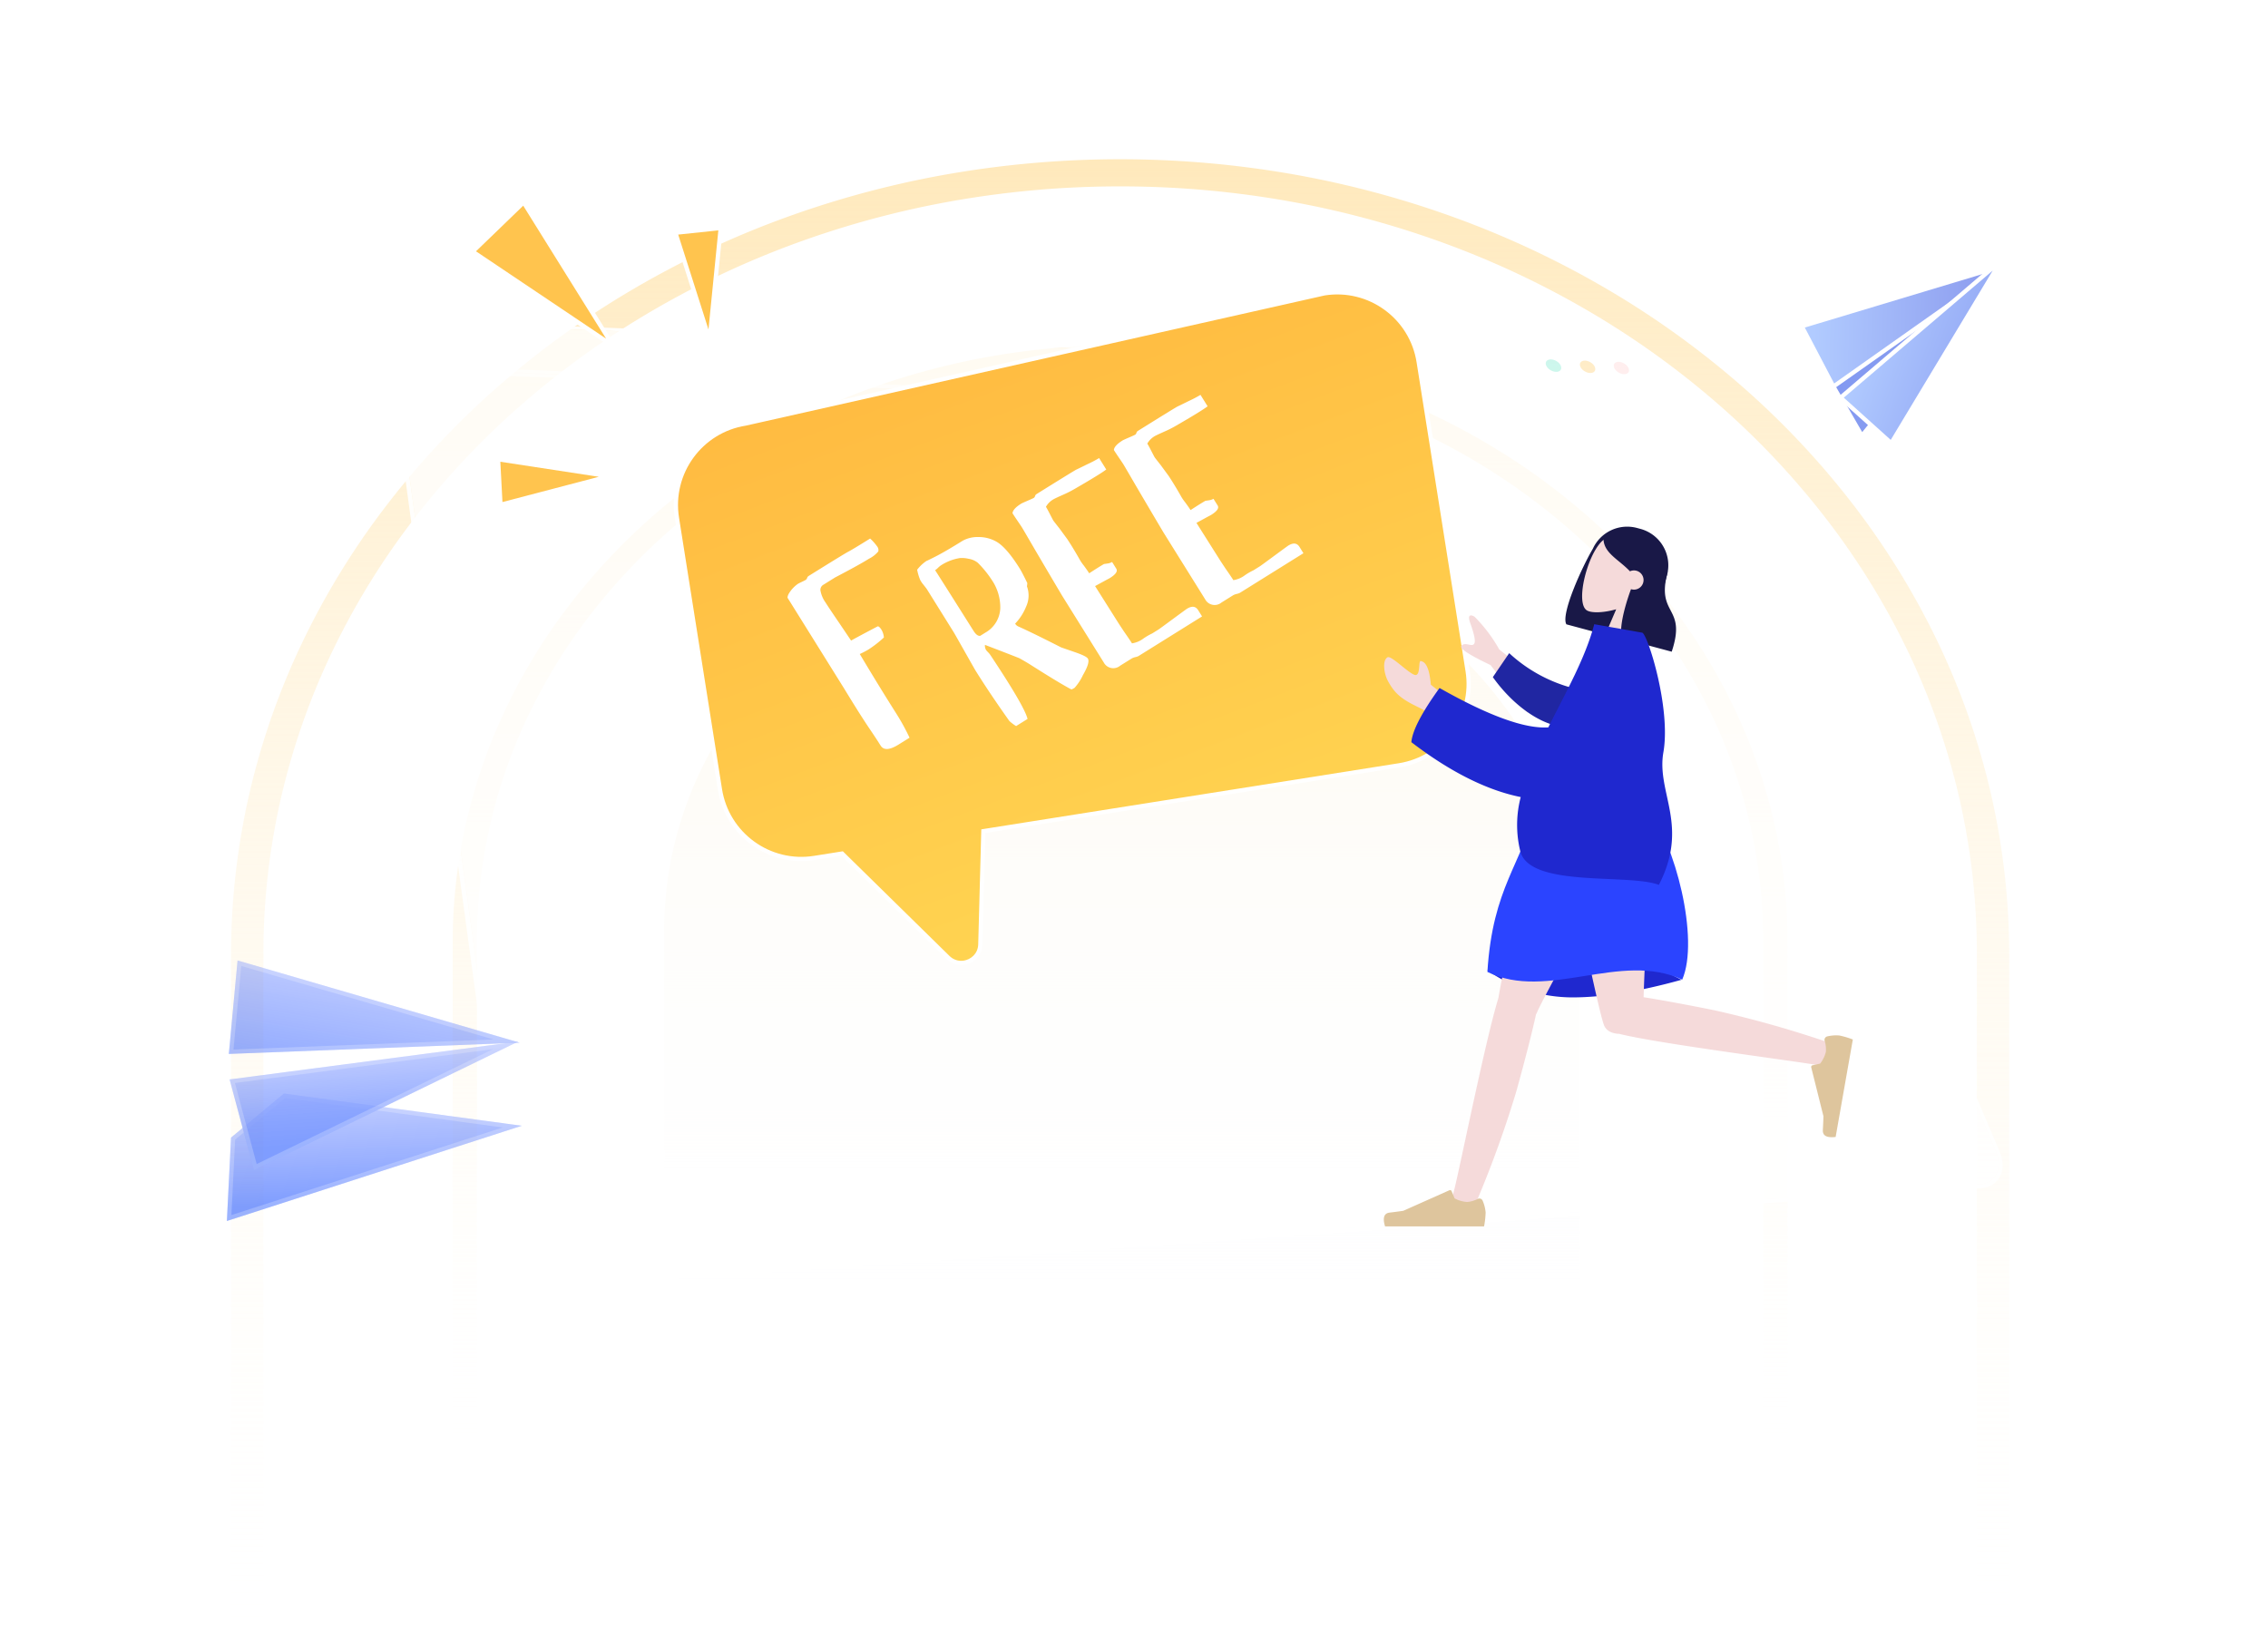 <svg xmlns="http://www.w3.org/2000/svg" xmlns:xlink="http://www.w3.org/1999/xlink" width="536.283" height="390.401" viewBox="0 0 536.283 390.401"><defs><style>.a{fill:url(#a);}.b{fill:url(#b);}.c{opacity:0.92;}.d,.e{fill:rgba(255,255,255,0.87);}.d,.e,.j,.k,.l{stroke-linecap:round;}.e,.j,.k,.l{stroke-linejoin:round;}.f{opacity:0.44;}.g{fill:#ffb9b9;}.g,.h,.i{opacity:0.6;}.h{fill:#ffb21c;}.i{fill:#30deb4;}.j{fill:url(#h);}.k{fill:url(#k);}.l{fill:url(#n);}.m{opacity:0.5;}.n{fill:url(#q);}.o{fill:url(#v);}.p{fill:#fff;}.q{fill:#191847;}.q,.r,.s,.t,.u,.v{fill-rule:evenodd;}.r{fill:#f5dada;}.s{fill:#1f28cf;}.t{fill:#dec59d;}.u{fill:#2b44ff;}.v{fill:#2026a2;}.w{fill:#ffc44e;}.x,.y,.z{stroke:none;}.y{fill:#fff;}.z{fill:rgba(255,255,255,0.22);}.aa{filter:url(#y);}.ab{filter:url(#w);}.ac{filter:url(#r);}.ad{filter:url(#o);}.ae{filter:url(#l);}.af{filter:url(#i);}.ag{filter:url(#f);}.ah{filter:url(#d);}</style><linearGradient id="a" x1="0.5" x2="0.5" y2="1" gradientUnits="objectBoundingBox"><stop offset="0" stop-color="#ffe1a4"/><stop offset="1" stop-color="#eff4ff" stop-opacity="0"/></linearGradient><linearGradient id="b" x1="0.5" x2="0.5" y2="1" gradientUnits="objectBoundingBox"><stop offset="0" stop-color="#ffe9bc"/><stop offset="1" stop-color="#fff" stop-opacity="0"/></linearGradient><filter id="d" x="32.161" y="26.157" width="504.123" height="338.901" filterUnits="userSpaceOnUse"><feOffset dy="20" input="SourceAlpha"/><feGaussianBlur stdDeviation="20" result="e"/><feFlood flood-color="#ffdab5"/><feComposite operator="in" in2="e"/><feComposite in="SourceGraphic"/></filter><filter id="f" x="91.756" y="61.101" width="317.568" height="51.596" filterUnits="userSpaceOnUse"><feOffset dy="5" input="SourceAlpha"/><feGaussianBlur stdDeviation="5" result="g"/><feFlood flood-color="#ffdab5"/><feComposite operator="in" in2="g"/><feComposite in="SourceGraphic"/></filter><linearGradient id="h" x1="1.238" y1="1.357" x2="0.024" y2="0.029" gradientUnits="objectBoundingBox"><stop offset="0" stop-color="#90a1ed"/><stop offset="1" stop-color="#8198f2"/></linearGradient><filter id="i" x="381.426" y="5.898" width="136.658" height="142.841" filterUnits="userSpaceOnUse"><feOffset dy="20" input="SourceAlpha"/><feGaussianBlur stdDeviation="15" result="j"/><feFlood flood-color="#ffc144" flood-opacity="0.502"/><feComposite operator="in" in2="j"/><feComposite in="SourceGraphic"/></filter><linearGradient id="k" x1="0.883" y1="0.915" x2="0.087" y2="0.194" gradientUnits="objectBoundingBox"><stop offset="0" stop-color="#8fa0f0"/><stop offset="1" stop-color="#b1cbff"/></linearGradient><filter id="l" x="376.711" y="0" width="141.372" height="144.608" filterUnits="userSpaceOnUse"><feOffset dy="20" input="SourceAlpha"/><feGaussianBlur stdDeviation="15" result="m"/><feFlood flood-color="#ffc144" flood-opacity="0.502"/><feComposite operator="in" in2="m"/><feComposite in="SourceGraphic"/></filter><linearGradient id="n" x1="1.238" y1="1.357" x2="0.024" y2="0.029" gradientUnits="objectBoundingBox"><stop offset="0" stop-color="#899cf1"/><stop offset="1" stop-color="#b1cbff"/></linearGradient><filter id="o" x="389.009" y="10.564" width="132.632" height="138.851" filterUnits="userSpaceOnUse"><feOffset dy="20" input="SourceAlpha"/><feGaussianBlur stdDeviation="15" result="p"/><feFlood flood-color="#ffc95d" flood-opacity="0.502"/><feComposite operator="in" in2="p"/><feComposite in="SourceGraphic"/></filter><linearGradient id="q" x1="0.926" x2="0.141" y2="0.885" gradientUnits="objectBoundingBox"><stop offset="0" stop-color="#2348ff" stop-opacity="0.259"/><stop offset="1" stop-color="#003cff"/></linearGradient><filter id="r" x="0" y="196.654" width="167.9" height="139.962" filterUnits="userSpaceOnUse"><feOffset dy="20" input="SourceAlpha"/><feGaussianBlur stdDeviation="15" result="s"/><feFlood flood-color="#ffc144"/><feComposite operator="in" in2="s"/><feComposite in="SourceGraphic"/></filter><linearGradient id="v" x1="0.587" y1="1.07" x2="0.309" y2="0.008" gradientUnits="objectBoundingBox"><stop offset="0" stop-color="#ffd753"/><stop offset="1" stop-color="#ffbb41"/></linearGradient><filter id="w" x="117.539" y="28.248" width="275.312" height="245.392" filterUnits="userSpaceOnUse"><feOffset dy="10" input="SourceAlpha"/><feGaussianBlur stdDeviation="12.5" result="x"/><feFlood flood-color="#ffcd68"/><feComposite operator="in" in2="x"/><feComposite in="SourceGraphic"/></filter><filter id="y" x="162.892" y="59.762" width="167.71" height="151.266" filterUnits="userSpaceOnUse"><feOffset dy="9" input="SourceAlpha"/><feGaussianBlur stdDeviation="7.5" result="z"/><feFlood flood-color="#ffc144"/><feComposite operator="in" in2="z"/><feComposite in="SourceGraphic"/></filter></defs><g transform="translate(-942.96 -2676.082)"><g transform="translate(-49 -2948.517)"><path class="a" d="M7221.47,162.087H7005V77.608a87.269,87.269,0,0,1,2.2-19.47A88.638,88.638,0,0,1,7013.506,40a93.875,93.875,0,0,1,9.979-16.41A100.545,100.545,0,0,1,7036.7,9.3a107.223,107.223,0,0,1,16.018-11.8,112.9,112.9,0,0,1,18.386-8.907,117.368,117.368,0,0,1,20.317-5.629,122.183,122.183,0,0,1,43.625,0,117.344,117.344,0,0,1,20.317,5.629A112.892,112.892,0,0,1,7173.749-2.5a107.27,107.27,0,0,1,16.019,11.8,100.559,100.559,0,0,1,13.216,14.3A93.745,93.745,0,0,1,7212.963,40a88.679,88.679,0,0,1,6.307,18.134,87.212,87.212,0,0,1,2.2,19.47v84.479Z" transform="translate(-5855.999 5767.086)"/><path class="b" d="M315.645,264.811H0V141.275A127.972,127.972,0,0,1,3.207,112.8a129.958,129.958,0,0,1,9.2-26.519,137.244,137.244,0,0,1,14.551-24A146.805,146.805,0,0,1,46.226,41.379,156.641,156.641,0,0,1,69.581,24.128,164.551,164.551,0,0,1,96.39,11.1,170.881,170.881,0,0,1,126.016,2.87a177.651,177.651,0,0,1,63.611,0A170.936,170.936,0,0,1,219.253,11.1,164.5,164.5,0,0,1,246.06,24.128a156.55,156.55,0,0,1,23.357,17.251A147,147,0,0,1,288.69,62.288a137.436,137.436,0,0,1,14.551,24,130.126,130.126,0,0,1,9.2,26.519,127.907,127.907,0,0,1,3.207,28.472V264.81h0ZM157.823,4.817a170.547,170.547,0,0,0-30.65,2.766,164.567,164.567,0,0,0-28.547,7.933A158.35,158.35,0,0,0,72.792,28.067,150.831,150.831,0,0,0,50.286,44.69,141.537,141.537,0,0,0,31.714,64.838,132.426,132.426,0,0,0,17.692,87.962a125.22,125.22,0,0,0-8.86,25.554,123.266,123.266,0,0,0-3.091,27.435V259.994H309.9V140.952a123.346,123.346,0,0,0-3.087-27.435,125.484,125.484,0,0,0-8.862-25.554,132.564,132.564,0,0,0-14.022-23.124A141.738,141.738,0,0,0,265.359,44.69a150.812,150.812,0,0,0-22.508-16.623A158.44,158.44,0,0,0,217.02,15.515,164.57,164.57,0,0,0,188.47,7.582,170.5,170.5,0,0,0,157.823,4.817Z" transform="translate(1099 5706.223)"/><path class="b" d="M420.457,352.743H0V188.186A170.465,170.465,0,0,1,4.272,150.26a173.111,173.111,0,0,1,12.25-35.325A182.817,182.817,0,0,1,35.905,82.971,195.553,195.553,0,0,1,61.576,55.119,208.655,208.655,0,0,1,92.686,32.139,219.192,219.192,0,0,1,128.4,14.788,227.623,227.623,0,0,1,167.86,3.823a236.641,236.641,0,0,1,84.734,0,227.7,227.7,0,0,1,39.463,10.965,219.12,219.12,0,0,1,35.708,17.351,208.534,208.534,0,0,1,31.113,22.979,195.806,195.806,0,0,1,25.672,27.852,183.075,183.075,0,0,1,19.383,31.965,173.336,173.336,0,0,1,12.25,35.325,170.38,170.38,0,0,1,4.272,37.926V352.742h0ZM210.229,6.416A227.178,227.178,0,0,0,169.4,10.1a219.213,219.213,0,0,0-38.027,10.567A210.931,210.931,0,0,0,96.963,37.387,200.915,200.915,0,0,0,66.984,59.53,188.535,188.535,0,0,0,42.245,86.368a176.4,176.4,0,0,0-18.678,30.8,166.8,166.8,0,0,0-11.8,34.04,164.2,164.2,0,0,0-4.118,36.545v158.57H412.807V187.756a164.3,164.3,0,0,0-4.113-36.545,167.152,167.152,0,0,0-11.8-34.04,176.582,176.582,0,0,0-18.678-30.8A188.8,188.8,0,0,0,353.473,59.53a200.891,200.891,0,0,0-29.982-22.143,211.051,211.051,0,0,0-34.409-16.719A219.216,219.216,0,0,0,251.053,10.1,227.118,227.118,0,0,0,210.229,6.416Z" transform="translate(1046.594 5662.257)"/></g><g class="c" transform="translate(975.121 2702.24)"><g class="ah" transform="matrix(1, 0, 0, 1, -32.16, -26.16)"><g class="d" transform="translate(32.16 26.16)"><path class="x" d="M69.858,41.124l289.958,11.59a9.259,9.259,0,0,1,2.65.523,11.44,11.44,0,0,1,2.5,1.238,10.774,10.774,0,0,1,2.087,1.774,7.769,7.769,0,0,1,1.4,2.133L439.8,226.111a7.776,7.776,0,0,1,.659,2.887,5.193,5.193,0,0,1-.52,2.44,4.323,4.323,0,0,1-1.581,1.738,5.4,5.4,0,0,1-2.522.773L101.286,257.026a11.953,11.953,0,0,1-4.132-.439,11.625,11.625,0,0,1-3.575-1.73,10.207,10.207,0,0,1-2.628-2.743,8.573,8.573,0,0,1-1.3-3.473L61.992,47.09a4.346,4.346,0,0,1,.353-2.441,5.136,5.136,0,0,1,1.6-1.932,7.681,7.681,0,0,1,2.59-1.236A10.874,10.874,0,0,1,69.858,41.124Z"/><path class="y" d="M 435.839 233.949 C 436.822 233.881 437.669 233.609 438.361 233.175 C 439.051 232.743 439.585 232.149 439.942 231.438 C 440.299 230.728 440.479 229.9 440.462 228.997 C 440.446 228.096 440.233 227.12 439.803 226.111 L 368.454 58.382 C 368.134 57.631 367.654 56.91 367.057 56.249 C 366.462 55.588 365.751 54.987 364.97 54.475 C 364.19 53.964 363.34 53.541 362.466 53.237 C 361.592 52.934 360.694 52.749 359.816 52.714 L 69.858 41.124 C 68.657 41.076 67.536 41.205 66.538 41.481 C 65.538 41.757 64.661 42.179 63.948 42.717 C 63.234 43.256 62.686 43.91 62.345 44.649 C 62.004 45.389 61.872 46.214 61.992 47.09 L 89.649 248.641 C 89.821 249.89 90.275 251.063 90.95 252.114 C 91.626 253.167 92.523 254.096 93.578 254.857 C 94.634 255.619 95.847 256.21 97.153 256.587 C 98.459 256.963 99.858 257.125 101.286 257.026 L 435.839 233.949 M 436.203 234.818 L 101.441 258.093 C 99.848 258.204 98.285 258.023 96.825 257.602 C 95.365 257.18 94.008 256.518 92.827 255.666 C 91.647 254.815 90.644 253.775 89.888 252.598 C 89.133 251.423 88.626 250.113 88.436 248.719 L 60.961 47.052 C 60.828 46.074 60.977 45.154 61.36 44.328 C 61.742 43.504 62.356 42.773 63.155 42.171 C 63.952 41.571 64.933 41.099 66.049 40.791 C 67.163 40.484 68.413 40.339 69.752 40.393 L 359.551 52.083 C 360.529 52.122 361.532 52.329 362.507 52.668 C 363.482 53.007 364.431 53.479 365.302 54.051 C 366.174 54.622 366.968 55.294 367.634 56.031 C 368.3 56.768 368.837 57.573 369.194 58.41 L 440.625 226.058 C 441.104 227.183 441.342 228.272 441.361 229.278 C 441.38 230.286 441.179 231.211 440.781 232.006 C 440.383 232.801 439.787 233.466 439.017 233.951 C 438.246 234.436 437.3 234.741 436.203 234.818 Z"/></g></g><g class="ag" transform="matrix(1, 0, 0, 1, -32.16, -26.16)"><g class="e" transform="translate(91.76 61.1)"><path class="x" d="M23.6,11.056,292.04,21.2a8.067,8.067,0,0,1,2.318.453,9.886,9.886,0,0,1,2.184,1.079,9.267,9.267,0,0,1,1.813,1.549,6.677,6.677,0,0,1,1.2,1.864,3.99,3.99,0,0,1,.334,1.84,2.722,2.722,0,0,1-.563,1.48,3.113,3.113,0,0,1-1.35.97,5.122,5.122,0,0,1-2.024.307L25.322,22a10.784,10.784,0,0,1-3-.529A10.1,10.1,0,0,1,19.746,20.2,7.617,7.617,0,0,1,17.863,18.4a5.008,5.008,0,0,1-.915-2.161,3.78,3.78,0,0,1,.27-2.111,4.354,4.354,0,0,1,1.345-1.675,6.442,6.442,0,0,1,2.2-1.076A9.158,9.158,0,0,1,23.6,11.056Z"/><path class="y" d="M 295.956 30.742 C 296.73 30.767 297.411 30.656 297.98 30.434 C 298.548 30.213 299.004 29.881 299.329 29.464 C 299.654 29.048 299.848 28.546 299.893 27.984 C 299.937 27.423 299.832 26.802 299.559 26.145 C 299.286 25.488 298.871 24.858 298.355 24.281 C 297.839 23.704 297.221 23.179 296.542 22.732 C 295.863 22.285 295.122 21.917 294.358 21.653 C 293.595 21.389 292.809 21.229 292.04 21.2 L 23.597 11.056 C 22.569 11.017 21.612 11.132 20.761 11.372 C 19.91 11.613 19.165 11.981 18.563 12.448 C 17.959 12.916 17.499 13.484 17.217 14.123 C 16.936 14.764 16.834 15.477 16.948 16.234 C 17.062 16.993 17.382 17.724 17.863 18.396 C 18.345 19.068 18.987 19.681 19.746 20.204 C 20.505 20.726 21.38 21.158 22.325 21.467 C 23.269 21.776 24.283 21.963 25.322 21.997 L 295.956 30.742 M 296.223 31.394 L 25.44 22.745 C 24.262 22.708 23.111 22.495 22.038 22.144 C 20.964 21.792 19.97 21.301 19.107 20.707 C 18.244 20.113 17.513 19.416 16.966 18.652 C 16.419 17.889 16.056 17.059 15.927 16.199 C 15.799 15.34 15.916 14.531 16.238 13.804 C 16.559 13.078 17.083 12.434 17.769 11.903 C 18.454 11.373 19.3 10.956 20.267 10.682 C 21.231 10.409 22.317 10.279 23.481 10.324 L 291.778 20.56 C 292.648 20.593 293.54 20.775 294.406 21.076 C 295.272 21.376 296.113 21.794 296.884 22.301 C 297.655 22.808 298.357 23.404 298.943 24.058 C 299.529 24.713 300 25.427 300.31 26.171 C 300.62 26.916 300.739 27.62 300.689 28.257 C 300.639 28.895 300.418 29.465 300.05 29.939 C 299.681 30.413 299.163 30.791 298.519 31.043 C 297.873 31.295 297.101 31.422 296.223 31.394 Z"/></g></g><g class="f" transform="translate(331.822 58.087)"><g class="g" transform="translate(16.077 0.583)"><path class="x" d="M2.6.411a3.015,3.015,0,0,1,.87.169,3.69,3.69,0,0,1,.819.4,3.451,3.451,0,0,1,.679.581,2.479,2.479,0,0,1,.448.7,1.481,1.481,0,0,1,.12.688,1.018,1.018,0,0,1-.215.552,1.174,1.174,0,0,1-.508.36,1.929,1.929,0,0,1-.757.113,3.011,3.011,0,0,1-.873-.168A3.69,3.69,0,0,1,2.362,3.4a3.448,3.448,0,0,1-.681-.584,2.471,2.471,0,0,1-.447-.7,1.474,1.474,0,0,1-.117-.689,1.016,1.016,0,0,1,.219-.55,1.178,1.178,0,0,1,.51-.358A1.937,1.937,0,0,1,2.6.411Z"/><path class="y" d="M 4.19 4.302 C 3.849 4.291 3.499 4.221 3.16 4.103 C 2.82 3.986 2.49 3.822 2.187 3.623 C 1.885 3.424 1.611 3.19 1.383 2.933 C 1.155 2.676 0.972 2.396 0.854 2.105 C 0.736 1.814 0.693 1.54 0.717 1.292 C 0.74 1.045 0.829 0.825 0.976 0.642 C 1.122 0.46 1.326 0.316 1.578 0.22 C 1.83 0.124 2.13 0.077 2.471 0.089 C 2.811 0.102 3.159 0.172 3.497 0.289 C 3.835 0.406 4.164 0.569 4.464 0.767 C 4.765 0.965 5.039 1.198 5.267 1.454 C 5.494 1.71 5.677 1.988 5.796 2.278 C 5.915 2.568 5.959 2.843 5.938 3.09 C 5.916 3.338 5.829 3.559 5.684 3.742 C 5.538 3.926 5.336 4.072 5.084 4.169 C 4.832 4.266 4.531 4.314 4.19 4.302 Z M 2.734 0.734 C 2.498 0.725 2.29 0.758 2.115 0.825 C 1.94 0.891 1.799 0.991 1.698 1.118 C 1.596 1.244 1.535 1.397 1.519 1.568 C 1.503 1.74 1.533 1.93 1.615 2.132 C 1.697 2.333 1.823 2.527 1.981 2.705 C 2.139 2.883 2.329 3.045 2.538 3.183 C 2.748 3.321 2.976 3.434 3.212 3.516 C 3.447 3.597 3.689 3.646 3.925 3.654 C 4.162 3.662 4.37 3.628 4.545 3.561 C 4.719 3.494 4.86 3.393 4.96 3.266 C 5.061 3.139 5.122 2.986 5.137 2.814 C 5.152 2.643 5.122 2.453 5.039 2.252 C 4.957 2.051 4.831 1.857 4.673 1.68 C 4.515 1.503 4.325 1.341 4.116 1.204 C 3.908 1.067 3.68 0.953 3.445 0.872 C 3.211 0.791 2.969 0.742 2.734 0.734 Z"/></g><g class="h" transform="translate(8.076 0.292)"><path class="x" d="M2.623.414A3.043,3.043,0,0,1,3.5.584,3.693,3.693,0,0,1,4.323.99,3.432,3.432,0,0,1,5,1.574a2.457,2.457,0,0,1,.446.7,1.474,1.474,0,0,1,.115.691,1.029,1.029,0,0,1-.223.554,1.2,1.2,0,0,1-.516.362A1.965,1.965,0,0,1,4.059,4a3.039,3.039,0,0,1-.88-.169,3.693,3.693,0,0,1-.827-.408,3.429,3.429,0,0,1-.681-.587,2.449,2.449,0,0,1-.445-.7,1.467,1.467,0,0,1-.112-.692A1.027,1.027,0,0,1,1.34.883,1.205,1.205,0,0,1,1.858.524,1.973,1.973,0,0,1,2.623.414Z"/><path class="y" d="M 4.189 4.322 C 3.845 4.31 3.493 4.239 3.151 4.122 C 2.808 4.004 2.477 3.839 2.174 3.639 C 1.87 3.439 1.596 3.204 1.368 2.946 C 1.14 2.687 0.959 2.406 0.842 2.114 C 0.726 1.822 0.685 1.547 0.711 1.298 C 0.737 1.05 0.829 0.828 0.979 0.645 C 1.128 0.462 1.336 0.317 1.591 0.221 C 1.846 0.125 2.15 0.078 2.494 0.09 C 2.837 0.103 3.187 0.174 3.528 0.291 C 3.868 0.409 4.198 0.573 4.5 0.772 C 4.802 0.971 5.076 1.204 5.303 1.461 C 5.531 1.718 5.712 1.998 5.83 2.289 C 5.947 2.58 5.989 2.856 5.965 3.104 C 5.941 3.353 5.851 3.575 5.702 3.759 C 5.554 3.944 5.348 4.09 5.093 4.187 C 4.838 4.285 4.533 4.333 4.189 4.322 Z M 2.753 0.737 C 2.515 0.729 2.304 0.762 2.127 0.829 C 1.95 0.895 1.807 0.996 1.703 1.123 C 1.6 1.25 1.536 1.403 1.518 1.576 C 1.501 1.748 1.529 1.939 1.61 2.141 C 1.69 2.343 1.816 2.538 1.974 2.717 C 2.132 2.896 2.322 3.058 2.532 3.197 C 2.742 3.335 2.972 3.45 3.209 3.531 C 3.446 3.613 3.69 3.662 3.928 3.67 C 4.166 3.678 4.377 3.645 4.554 3.577 C 4.731 3.51 4.874 3.409 4.977 3.281 C 5.08 3.154 5.143 3 5.16 2.827 C 5.177 2.655 5.147 2.464 5.066 2.262 C 4.985 2.06 4.859 1.866 4.701 1.688 C 4.544 1.51 4.354 1.348 4.144 1.21 C 3.935 1.072 3.706 0.958 3.47 0.877 C 3.234 0.795 2.991 0.746 2.753 0.737 Z"/></g><g class="i"><path class="x" d="M2.645.416a3.071,3.071,0,0,1,.883.171,3.7,3.7,0,0,1,.827.408,3.412,3.412,0,0,1,.681.586,2.435,2.435,0,0,1,.443.7,1.467,1.467,0,0,1,.109.694,1.04,1.04,0,0,1-.23.557,1.228,1.228,0,0,1-.525.363,2,2,0,0,1-.774.114,3.067,3.067,0,0,1-.887-.17,3.7,3.7,0,0,1-.831-.41,3.409,3.409,0,0,1-.682-.589,2.427,2.427,0,0,1-.442-.707,1.46,1.46,0,0,1-.106-.695A1.039,1.039,0,0,1,1.345.887a1.233,1.233,0,0,1,.527-.36A2.01,2.01,0,0,1,2.645.416Z"/><path class="y" d="M 4.188 4.341 C 3.841 4.329 3.486 4.258 3.141 4.14 C 2.797 4.021 2.464 3.856 2.159 3.655 C 1.855 3.454 1.58 3.218 1.353 2.958 C 1.125 2.699 0.945 2.417 0.83 2.123 C 0.715 1.83 0.677 1.553 0.705 1.304 C 0.734 1.054 0.829 0.832 0.982 0.648 C 1.135 0.464 1.345 0.319 1.604 0.222 C 1.863 0.126 2.17 0.078 2.517 0.091 C 2.863 0.103 3.217 0.175 3.559 0.293 C 3.902 0.411 4.233 0.576 4.536 0.776 C 4.839 0.975 5.113 1.21 5.341 1.468 C 5.568 1.726 5.749 2.007 5.864 2.3 C 5.98 2.592 6.02 2.869 5.993 3.119 C 5.966 3.369 5.873 3.592 5.721 3.777 C 5.57 3.962 5.36 4.109 5.102 4.206 C 4.843 4.304 4.536 4.353 4.188 4.341 Z M 2.772 0.741 C 2.532 0.732 2.319 0.765 2.14 0.832 C 1.961 0.899 1.815 1 1.709 1.128 C 1.603 1.255 1.537 1.409 1.518 1.582 C 1.498 1.755 1.525 1.947 1.605 2.15 C 1.684 2.354 1.809 2.549 1.967 2.729 C 2.125 2.908 2.315 3.072 2.526 3.211 C 2.737 3.35 2.967 3.465 3.206 3.547 C 3.444 3.629 3.69 3.678 3.931 3.686 C 4.171 3.695 4.385 3.661 4.564 3.593 C 4.743 3.526 4.888 3.424 4.993 3.296 C 5.099 3.168 5.164 3.014 5.182 2.84 C 5.201 2.667 5.174 2.476 5.093 2.273 C 5.013 2.07 4.888 1.875 4.731 1.696 C 4.573 1.517 4.383 1.354 4.173 1.216 C 3.963 1.077 3.733 0.963 3.495 0.881 C 3.258 0.799 3.013 0.75 2.772 0.741 Z"/></g></g></g><g transform="matrix(0.602, -0.799, 0.799, 0.602, 1362.959, 2741.801)"><g class="af" transform="matrix(0.6, 0.8, -0.8, 0.6, -200.28, -374.98)"><g class="j" transform="matrix(0.6, -0.8, 0.8, 0.6, 427.83, 71.62)"><path class="x" d="M 49.213 18.315 L -0.019 16.407 L -0.742 16.379 L -0.46 15.713 L 4.713 3.488 L 4.798 3.286 L 5.005 3.212 L 15.309 -0.471 L 15.516 -0.545 L 15.71 -0.442 L 49.466 17.373 L 49.213 18.315 Z"/><path class="y" d="M 15.477 -7.62939453125e-06 L 5.173 3.682 L 0 15.907 L 49.232 17.815 L 15.477 -7.62939453125e-06 M 15.477 -1 C 15.638 -1 15.798 -0.961 15.944 -0.884 L 49.699 16.931 C 50.112 17.149 50.319 17.624 50.198 18.075 C 50.077 18.526 49.66 18.833 49.193 18.815 L -0.039 16.907 C -0.367 16.894 -0.668 16.721 -0.844 16.444 C -1.02 16.166 -1.049 15.82 -0.921 15.518 L 4.252 3.293 C 4.361 3.035 4.573 2.835 4.837 2.741 L 15.14 -0.942 C 15.249 -0.981 15.363 -1 15.477 -1 Z"/></g></g><g class="ae" transform="matrix(0.6, 0.8, -0.8, 0.6, -200.28, -374.98)"><g class="k" transform="matrix(0.6, -0.8, 0.8, 0.6, 423.11, 61.59)"><path class="x" d="M 43.906 28.093 L -0.153 13.96 L -0.696 13.786 L -0.452 13.27 L 5.931 -0.214 L 6.19 -0.761 L 6.679 -0.403 L 44.355 27.214 L 43.906 28.093 Z"/><path class="y" d="M 6.383 -7.62939453125e-06 L -3.814697265625e-06 13.484 L 44.059 27.617 L 6.383 -7.62939453125e-06 M 6.383 -1 C 6.594 -1 6.801 -0.934 6.974 -0.807 L 44.65 26.81 C 45.046 27.1 45.173 27.634 44.95 28.071 C 44.727 28.508 44.221 28.719 43.754 28.569 L -0.305 14.436 C -0.58 14.348 -0.803 14.146 -0.917 13.882 C -1.032 13.617 -1.027 13.316 -0.904 13.056 L 5.479 -0.428 C 5.607 -0.698 5.848 -0.896 6.138 -0.969 C 6.219 -0.99 6.301 -1 6.383 -1 Z"/></g></g><g class="ad" transform="matrix(0.6, 0.8, -0.8, 0.6, -200.28, -374.98)"><g class="l" transform="matrix(0.6, -0.8, 0.8, 0.6, 435.41, 74.07)"><path class="x" d="M -0.551 15.424 L -0.498 14.82 L 0.797 -0.043 L 0.846 -0.612 L 1.403 -0.488 L 46.568 9.545 L 46.511 10.53 L 0.052 15.361 L -0.551 15.424 Z"/><path class="y" d="M -4.435424671100918e-06 14.864 L 46.46 10.033 L 1.295 2.272796564284363e-06 L -4.435424671100918e-06 14.864 M -6.748230225639418e-05 15.864 C -0.261 15.864 -0.513 15.761 -0.701 15.577 C -0.914 15.367 -1.022 15.074 -0.996 14.777 L 0.299 -0.087 C 0.324 -0.374 0.471 -0.636 0.704 -0.806 C 0.936 -0.977 1.231 -1.039 1.512 -0.976 L 46.677 9.057 C 47.155 9.163 47.486 9.601 47.458 10.09 C 47.43 10.58 47.051 10.977 46.563 11.028 L 0.103 15.858 C 0.069 15.862 0.034 15.864 -6.748230225639418e-05 15.864 Z"/></g></g></g><g class="m" transform="translate(982.973 2909.086) rotate(-20)"><g class="ac" transform="matrix(0.94, 0.34, -0.34, 0.94, 42.09, -232.64)"><g class="n" transform="translate(45 246.71) rotate(-20)"><path class="x" d="M7.7,5.479,0,23.668l73.252,2.839L23.028,0Z"/><path class="z" d="M 22.95 1.09 L 8.447 6.273 L 1.485 22.725 L 68.893 25.338 L 22.95 1.09 M 23.028 -1.9073486328125e-06 L 73.252 26.507 L 0 23.668 L 7.697 5.479 L 23.028 -1.9073486328125e-06 Z"/></g></g><g class="n" transform="translate(7.697 0)"><path class="x" d="M9.5,0,65.555,41.091,0,20.063Z"/><path class="z" d="M 9.883 1.523 L 1.392 19.459 L 60 38.259 L 9.883 1.523 M 9.497 -3.814697265625e-06 L 65.555 41.091 L 0 20.063 L 9.497 -3.814697265625e-06 Z"/></g><g class="n" transform="translate(3.878 25.789)"><path class="x" d="M0,22.115l69.127-7.187L1.927,0Z"/><path class="z" d="M 1.101 20.995 L 62.903 14.57 L 2.824 1.224 L 1.101 20.995 M 6.0449219745351e-06 22.115 L 1.927 4.87121587866568e-06 L 69.127 14.928 L 6.0449219745351e-06 22.115 Z"/></g></g><g transform="translate(-18.844 -45.462)"><g class="ab" transform="matrix(1, 0, 0, 1, 961.8, 2721.54)"><g class="o" transform="translate(7679.51 -8892.17) rotate(-9)"><path class="x" d="M -8784.873 7831.99 C -8786.313 7831.99 -8787.587 7831.342 -8788.459 7830.165 L -8809.188 7802.186 L -8809.337 7801.983 L -8809.589 7801.983 L -8816.001 7801.983 C -8818.634 7801.983 -8821.188 7801.468 -8823.591 7800.451 C -8825.913 7799.469 -8827.998 7798.063 -8829.789 7796.272 C -8831.58 7794.481 -8832.986 7792.396 -8833.969 7790.073 C -8834.985 7787.669 -8835.501 7785.116 -8835.501 7782.483 L -8835.501 7717.483 C -8835.501 7714.85 -8834.985 7712.296 -8833.969 7709.893 C -8832.986 7707.571 -8831.58 7705.485 -8829.789 7703.694 C -8827.998 7701.903 -8825.913 7700.497 -8823.591 7699.515 C -8821.188 7698.499 -8818.634 7697.983 -8816.001 7697.983 L -8815.985 7697.983 L -8815.969 7697.982 L -8675.985 7688.984 C -8673.357 7688.986 -8670.81 7689.501 -8668.411 7690.516 C -8666.089 7691.498 -8664.003 7692.904 -8662.212 7694.694 C -8660.421 7696.485 -8659.016 7698.571 -8658.033 7700.893 C -8657.017 7703.297 -8656.501 7705.851 -8656.501 7708.484 L -8656.501 7782.483 C -8656.501 7785.116 -8657.017 7787.67 -8658.033 7790.073 C -8659.016 7792.396 -8660.421 7794.481 -8662.212 7796.272 C -8664.003 7798.063 -8666.089 7799.469 -8668.411 7800.451 C -8670.814 7801.468 -8673.368 7801.983 -8676.001 7801.983 L -8775.109 7801.983 L -8775.525 7801.983 L -8775.601 7802.392 L -8780.419 7828.309 C -8780.89 7830.837 -8783.058 7831.99 -8784.873 7831.99 L -8784.873 7831.99 Z"/><path class="y" d="M -8784.873 7831.49 L -8784.873 7831.49 C -8783.258 7831.49 -8781.329 7830.465 -8780.911 7828.217 L -8775.94 7801.483 L -8676.001 7801.483 C -8673.436 7801.483 -8670.947 7800.981 -8668.605 7799.991 C -8666.343 7799.034 -8664.312 7797.664 -8662.565 7795.918 C -8660.82 7794.173 -8659.45 7792.141 -8658.494 7789.878 C -8657.503 7787.537 -8657.001 7785.049 -8657.001 7782.483 L -8657.001 7708.484 C -8657.001 7705.918 -8657.503 7703.43 -8658.494 7701.087 C -8659.45 7698.825 -8660.82 7696.793 -8662.565 7695.048 C -8664.311 7693.303 -8666.343 7691.933 -8668.605 7690.977 C -8670.938 7689.99 -8673.415 7689.488 -8675.97 7689.484 L -8816.001 7698.483 C -8818.566 7698.483 -8821.055 7698.985 -8823.396 7699.976 C -8825.658 7700.933 -8827.69 7702.303 -8829.436 7704.048 C -8831.181 7705.793 -8832.551 7707.825 -8833.508 7710.087 C -8834.499 7712.429 -8835.001 7714.917 -8835.001 7717.483 L -8835.001 7782.483 C -8835.001 7785.049 -8834.499 7787.537 -8833.508 7789.878 C -8832.551 7792.141 -8831.181 7794.173 -8829.436 7795.918 C -8827.69 7797.664 -8825.658 7799.034 -8823.396 7799.991 C -8821.055 7800.981 -8818.566 7801.483 -8816.001 7801.483 L -8809.085 7801.483 L -8808.785 7801.888 L -8788.057 7829.867 C -8787.281 7830.914 -8786.15 7831.49 -8784.873 7831.49 M -8784.873 7832.49 C -8786.346 7832.49 -8787.832 7831.851 -8788.86 7830.462 L -8809.589 7802.483 L -8816.001 7802.483 C -8827.046 7802.483 -8836.001 7793.529 -8836.001 7782.483 L -8836.001 7717.483 C -8836.001 7706.437 -8827.046 7697.483 -8816.001 7697.483 L -8676.001 7688.484 C -8664.955 7688.484 -8656.001 7697.436 -8656.001 7708.484 L -8656.001 7782.483 C -8656.001 7793.529 -8664.955 7802.483 -8676.001 7802.483 L -8775.109 7802.483 L -8779.928 7828.4 C -8780.41 7830.996 -8782.624 7832.49 -8784.873 7832.49 Z"/></g></g><g transform="translate(-11 -3)"><g class="aa" transform="matrix(1, 0, 0, 1, 972.8, 2724.54)"><path class="p" d="M-30.33-42.48a6.812,6.812,0,0,1-2.79.3q-2.1,0-5.7-.24t-3.36-.24h-3.3a1.366,1.366,0,0,0-1.32.78,6.934,6.934,0,0,0-.48,3.06q0,1.38.18,5.76.18,4.98.18,5.04,2.4.12,7.14.48.3.24.3,1.2a4.329,4.329,0,0,1-.48,1.8,26.26,26.26,0,0,1-4.62.48,20.773,20.773,0,0,1-2.28-.18q-.18,9.18-.12,16.44a52.272,52.272,0,0,1-.36,6.54H-50.4q-3.72,0-3.72-2.04,0-1.68-.09-4.14t-.09-3.54q-.06-2.16,0-8.46V-44.52q.3-.6,1.86-1.14a7.655,7.655,0,0,1,1.92-.36q.3,0,1.08.09t1.02.09a.848.848,0,0,0,.51-.21.848.848,0,0,1,.51-.21q9.9,0,11.07.09t5.97.09a11.459,11.459,0,0,1,.42,2.46A1.372,1.372,0,0,1-30.33-42.48ZM-1.74,5.16q0,1.08-3.06,2.7a12.273,12.273,0,0,1-3.24,1.5,3.975,3.975,0,0,1-.84-.06q-1.44-2.4-5.1-10.02-.42-.9-1.44-2.76-1.68-2.28-5.22-6.96a2.01,2.01,0,0,0-.42,1.14,4.213,4.213,0,0,0,.12.72,4.71,4.71,0,0,1,.12,1.02q.42,14.4-.54,17.28h-3.18a10.066,10.066,0,0,1-.72-1.86q-.48-7.98-.48-14.4,0-.24.21-5.1t.21-5.16V-28.92q0-.06-.12-1.2a6.333,6.333,0,0,1-.06-1.44,12.389,12.389,0,0,1,.66-2.4,9.32,9.32,0,0,1,3.12-.6q-.6,0,2.07.24t7.59.24a7.326,7.326,0,0,1,3.54,1.2,8.476,8.476,0,0,1,3.12,3.3q1.26,2.46,1.26,8.22,0,1.02-.3,3.84a7.5,7.5,0,0,1-.48.6,6.232,6.232,0,0,1-2.7,3.96,12.684,12.684,0,0,1-4.32,2.04,1.588,1.588,0,0,0,.24.9q2.1,3.12,6,9.6L-3.66,2.1Q-1.74,4.44-1.74,5.16Zm-9.42-27.72a24.759,24.759,0,0,0-.66-5.22,4.551,4.551,0,0,0-1.32-1.92,6.921,6.921,0,0,0-1.68-1.26,11.652,11.652,0,0,0-4.74-.9,5.056,5.056,0,0,0-.84.12,5.054,5.054,0,0,1-.9.12q.04.42.12,16.86,0,1.62.725,1.92h1.448a6.9,6.9,0,0,0,6.036-3.06A11.511,11.511,0,0,0-11.16-22.56ZM26.4,10.98H8.7a3.289,3.289,0,0,1-.75-.18,3.169,3.169,0,0,0-.87-.18H3.84A2.536,2.536,0,0,1,.96,7.92V-10.74q.12-5.34.3-12.24.18-5.88.18-6.3t-.06-1.86q-.06-1.44-.06-2.22.6-.84,2.94-.84.24,0,1.62.21t1.62.21a.733.733,0,0,0,.48-.21.8.8,0,0,1,.54-.21q9.84,0,10.98.06.42.06,2.88.3a27.738,27.738,0,0,0,3.18.24v3.18q-1.92.18-8.88-.06a24.742,24.742,0,0,1-2.91-.27q-2.01-.27-2.19-.27a4.75,4.75,0,0,0-2.76.54q0,.6-.12,2.01t-.12,1.65q0,.18.24,2.34.18,2.34.24,3.18.06,2.58-.06,5.4a10.712,10.712,0,0,0,.06,1.86q.12,1.5.12,2.28,3.12-.06,4.14,0,.12.06.75.33a2.88,2.88,0,0,0,1.11.27V-9.3q0,1.08-2.46,1.08-.12,0-.9-.06-1.08-.06-3.06-.18L8.82,2.1q0,.18.06,2.28Q9,6.66,9,7.62a5.986,5.986,0,0,0,2.64.48,14,14,0,0,1,2.64.06h1.8q.24,0,4.11-.3t4.11-.3q2.1,0,2.1,1.68Zm28.2,0H36.9a3.289,3.289,0,0,1-.75-.18,3.169,3.169,0,0,0-.87-.18H32.04a2.536,2.536,0,0,1-2.88-2.7V-10.74q.12-5.34.3-12.24.18-5.88.18-6.3t-.06-1.86q-.06-1.44-.06-2.22.6-.84,2.94-.84.24,0,1.62.21t1.62.21a.733.733,0,0,0,.48-.21.8.8,0,0,1,.54-.21q9.84,0,10.98.06.42.06,2.88.3a27.738,27.738,0,0,0,3.18.24v3.18q-1.92.18-8.88-.06a24.742,24.742,0,0,1-2.91-.27q-2.01-.27-2.19-.27a4.75,4.75,0,0,0-2.76.54q0,.6-.12,2.01t-.12,1.65q0,.18.24,2.34.18,2.34.24,3.18.06,2.58-.06,5.4a10.713,10.713,0,0,0,.06,1.86q.12,1.5.12,2.28,3.12-.06,4.14,0,.12.06.75.33a2.88,2.88,0,0,0,1.11.27V-9.3q0,1.08-2.46,1.08-.12,0-.9-.06-1.08-.06-3.06-.18L37.02,2.1q0,.18.06,2.28.12,2.28.12,3.24a5.986,5.986,0,0,0,2.64.48,14,14,0,0,1,2.64.06h1.8q.24,0,4.11-.3t4.11-.3q2.1,0,2.1,1.68Z" transform="matrix(0.85, -0.53, 0.53, 0.85, 255.98, 141.43)"/></g></g></g><g transform="translate(-49 -3121.517)"><g transform="translate(1311.984 5919.597)"><g transform="translate(0 0)"><g transform="matrix(-0.966, -0.259, 0.259, -0.966, 73.877, 37.472)"><path class="q" d="M18.55,18.9C19.984,13.724,21.881,1.853,19.968,0H7.933l0,.064A8.923,8.923,0,0,0,0,8.931v8.48a8.922,8.922,0,0,0,8.922,8.922h.83A8.925,8.925,0,0,0,18.55,18.9Z" transform="translate(5.81 5.338)"/><g transform="translate(7.055 0)"><path class="r" d="M3.429,15.839a11.085,11.085,0,0,0-2.99,8.006c.623,8.8,12.985,6.866,15.39,2.423s2.119-15.711-.989-16.505c-1.239-.317-3.88.459-6.567,2.064L9.96,0H0Z" transform="translate(0 0)"/></g><path class="q" d="M13.176,11.789C13.634,6.9,13.451,1.324,12.083,0H.049c-.671,11.547,5.81,7.075,5.81,17.947.4.391.786.778,1.164,1.112l-.013.32q3.126,6.343,7.931,6.343c4.805,0,6.322-2.216,7.614-4.1-.966-3.284-4.713-3.771-8.044-5.818a2.271,2.271,0,1,1-1.438-4.019Z" transform="translate(0 5.537)"/></g><g transform="translate(7.192 67.149)"><path class="s" d="M151.408,95.347q-14.933,4.16-25.767,4.16A34.753,34.753,0,0,1,105.514,93.1q14.613-4.27,24.069-4.27T151.408,95.347Z" transform="translate(-81.031 -52.8)"/><path class="r" d="M149.7,48.705a2.346,2.346,0,0,0,.241-.469C151.273,44.73,172.587,6.914,174.71,0h-24c-1.615,5.257-8.881,38.245-9.9,44.827-3.226,10.382-9.87,44.005-10.718,46.334-.892,2.451,4.128,5,5.465,1.991A255.7,255.7,0,0,0,145.016,67C147.133,59.405,148.856,52.575,149.7,48.705Z" transform="translate(-113.709 2)"/><path class="r" d="M25.511,53.322c9.744,2.453,45.387,6.889,47.833,7.584,2.516.716,4.722-4.451,1.612-5.57A258.017,258.017,0,0,0,48.1,47.763c-6.65-1.35-12.718-2.453-16.792-3.1C31.658,33.266,33.235,5.909,32.2,0H10.969c.992,5.666,9.374,47.008,10.932,51.146.495,1.478,1.97,2.13,3.61,2.176Z" transform="translate(30.114 2)"/><g transform="translate(110.963 56.291) rotate(100)"><path class="t" d="M.7,6.058A8.91,8.91,0,0,1,0,3.276,20.823,20.823,0,0,1,.374,0H23.779q.912,3.016-1.053,3.257t-3.266.434L8.582,8.541a.415.415,0,0,1-.548-.21l0-.011-.7-1.7a7.463,7.463,0,0,0-2.957-.849,6.7,6.7,0,0,0-2.553.747h0a.83.83,0,0,1-1.1-.409Q.707,6.086.7,6.058Z" transform="translate(0 0)"/></g><g transform="translate(0 92.284)"><path class="t" d="M24.456,23.46a8.91,8.91,0,0,1,.7,2.782,20.823,20.823,0,0,1-.374,3.276H1.372Q.46,26.5,2.426,26.261t3.266-.434l10.879-4.85a.415.415,0,0,1,.548.21l0,.011.7,1.7a7.463,7.463,0,0,0,2.957.849A6.7,6.7,0,0,0,23.332,23h0a.83.83,0,0,1,1.1.409Q24.445,23.432,24.456,23.46Z" transform="translate(-1.083 -20.941)"/></g><path class="u" d="M139.2-3.221q-14.034-4-26.559,0c-2.9,13.2-9.963,18.442-11.2,38.683,14.109,6.983,31.538-4.981,46.063,1.83C151.646,27.766,145.836,4.826,139.2-3.221Z" transform="translate(-76.95 5.22)"/></g><g transform="translate(73.25 89.208) rotate(-170)"><path class="r" d="M0,12.941l14.4,7.85a35.563,35.563,0,0,0,7.08,6.595c.71.3,1.953.474.791-1.578s-2.291-4.262-1.7-4.894,2.068.251,2.774-.8q.706-1.05-7.564-3.318L5.319,7.26ZM22.559,6.318l6.327,3.459q1.331,5.042,3.184,5.074c.949.439-.7-3.808,1.095-3.44s6.187,3.616,6.942,2.957c1.119-.976.121-3.971-1.054-5.461-2.2-2.785-4.015-3.737-8.51-4.985A24.756,24.756,0,0,1,22.919,0Z" transform="translate(33.785 29.233)"/><path class="v" d="M2.281,10.064a35.521,35.521,0,0,1,19.6,2.613l1.806-6.62C18.033,2,10.528-.877,4.541.244A5.469,5.469,0,0,0,2.281,10.064Z" transform="translate(26.092 33.626) rotate(9)"/><path class="s" d="M33.563,33.89q8.034-1.994,26.945,4.7,4.691-9.657,4.337-13.769C54.03,19.2,44.761,16.7,37.124,16.531A26.034,26.034,0,0,0,34.962,3.81c-3.809-8.06-26.114-.6-33.614-2.064C-3.348,16.923,5.733,23.091,5.74,32.8c.008,10.635,8.59,27,9.852,27H27.106C27.742,51.684,30.939,42.733,33.563,33.89Z" transform="translate(0 0)"/></g></g></g><g class="w" transform="matrix(-0.719, 0.695, -0.695, -0.719, 1145.062, 5874.854)"><path class="x" d="M 17.382 41.5 L 0.618 41.5 L 9 2.386 L 17.382 41.5 Z"/><path class="y" d="M 9 4.773 L 1.237 41 L 16.763 41 L 9 4.773 M 9 0 L 18 42 L 0 42 L 9 0 Z"/></g><g class="w" transform="translate(1138.166 5904.096) rotate(87)"><path class="x" d="M 11.386 28.5 L 0.614 28.5 L 6 2.468 L 11.386 28.5 Z"/><path class="y" d="M 6 4.936 L 1.228 28 L 10.772 28 L 6 4.936 M 6 0 L 12 29 L 0 29 L 6 0 Z"/></g><g class="w" transform="translate(1165.965 5879.793) rotate(174)"><path class="x" d="M 11.386 28.5 L 0.614 28.5 L 6 2.468 L 11.386 28.5 Z"/><path class="y" d="M 6 4.936 L 1.228 28 L 10.772 28 L 6 4.936 M 6 0 L 12 29 L 0 29 L 6 0 Z"/></g></g></g></svg>